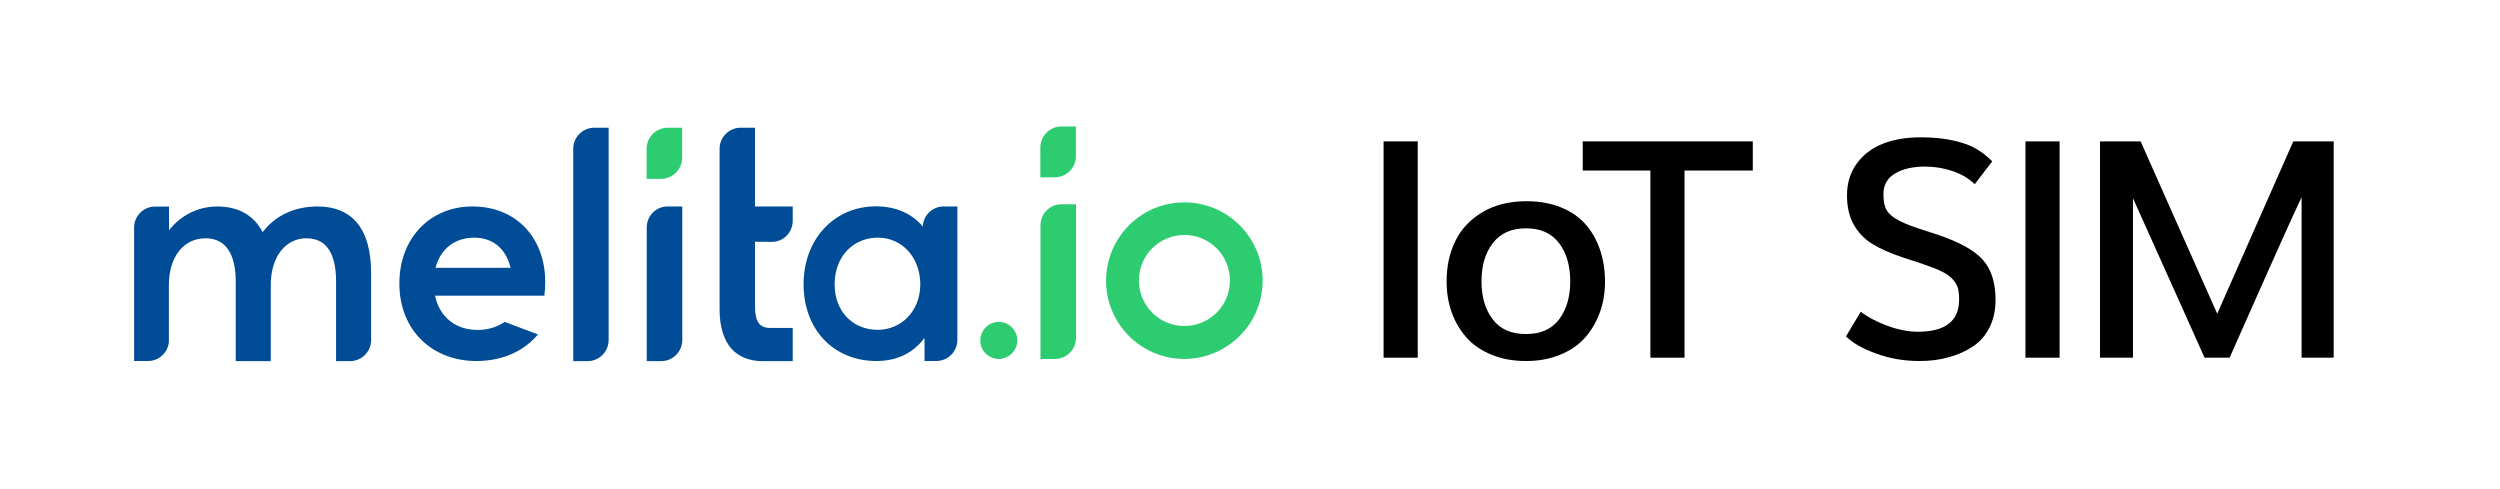 <?xml version="1.0" encoding="utf-8"?>
<!-- Generator: Adobe Illustrator 26.3.1, SVG Export Plug-In . SVG Version: 6.00 Build 0)  -->
<svg version="1.1" id="Layer_1" xmlns="http://www.w3.org/2000/svg" xmlns:xlink="http://www.w3.org/1999/xlink" x="0px" y="0px"
	 viewBox="0 0 1955.6 382.5" style="enable-background:new 0 0 1955.6 382.5;" xml:space="preserve">
<style type="text/css">
	.st0{fill:#004C97;}
	.st1{fill:#2ECC71;}
</style>
<g>
	<path d="M1082.3,279.8V110.6h26.7v169.2H1082.3z"/>
	<path d="M1193.8,282.4c-10,0-19-1.6-27-4.9c-8-3.3-14.6-7.7-19.6-13.4c-5.1-5.7-8.9-12.2-11.6-19.7c-2.7-7.5-4-15.6-4-24.3
		c0-11.9,2.3-22.6,7-31.9c4.6-9.3,11.8-16.8,21.3-22.4c9.6-5.6,20.9-8.4,34.1-8.4c10.1,0,19.1,1.6,27,4.8
		c7.9,3.2,14.3,7.6,19.3,13.3c5,5.7,8.7,12.3,11.3,19.9c2.6,7.6,3.9,15.9,3.9,24.9c0,8.6-1.3,16.6-4,24c-2.7,7.4-6.5,14-11.5,19.7
		s-11.5,10.2-19.4,13.4C1212.5,280.8,1203.6,282.4,1193.8,282.4z M1193.7,261.3c11.5,0,20.1-3.8,25.9-11.5
		c5.8-7.7,8.7-17.6,8.7-29.7c0-12.3-2.9-22.3-8.8-30c-5.9-7.7-14.5-11.5-25.8-11.5c-11.3,0-19.9,3.8-25.9,11.5
		c-6,7.7-8.9,17.7-8.9,30c0,12.2,2.9,22.1,8.8,29.7C1173.4,257.5,1182.1,261.3,1193.7,261.3z"/>
	<path d="M1291,279.8V133.4h-52.9v-22.8h133v22.8h-53.4v146.4H1291z"/>
	<path d="M1501.6,282.4c-12,0-23.3-1.9-33.9-5.8c-10.6-3.8-18.5-8.3-23.7-13.5l11.6-19.3c5,4,11.8,7.7,20.4,10.9
		c8.6,3.2,16.7,4.8,24.2,4.8c21.5,0,32.3-8.4,32.3-25.1c0-3.6-0.3-6.5-0.9-8.8c-0.6-2.3-1.9-4.6-3.9-6.9c-2-2.3-4.8-4.4-8.5-6.2
		c-3.7-1.9-8.7-3.8-14.9-5.9c-1.6-0.6-4.2-1.5-7.8-2.6c-3.6-1.1-6-1.9-7.3-2.4c-10.4-3.4-18.7-7.1-24.9-11c-6.2-3.9-11-9-14.4-15.2
		c-3.4-6.2-5.1-13.7-5.1-22.5c0-9.8,2.6-18.2,7.8-25.2c5.2-7,12-12.1,20.6-15.4c8.5-3.3,18.2-4.9,29.2-4.9c9.9,0,18.6,0.9,26,2.6
		c7.4,1.7,13.3,3.9,17.5,6.4c4.3,2.5,8.4,5.8,12.5,9.8l-13.7,17.9c-4.7-4.6-10.5-8-17.4-10.3c-6.9-2.3-14-3.5-21.3-3.5
		c-9.7,0-17.6,1.8-23.6,5.4c-6.1,3.6-9.1,9-9.1,16.2c0,4.8,0.6,8.6,1.9,11.4c1.3,2.8,3.8,5.4,7.6,7.7c3.8,2.4,9.5,4.9,17.3,7.5
		c9.8,3.2,15.1,4.9,15.7,5.1c17.1,5.8,28.9,12.4,35.4,19.8c6.5,7.4,9.8,17.8,9.8,31.3c0,8.1-1.6,15.3-4.8,21.6
		c-3.2,6.3-7.6,11.3-13.2,14.9c-5.6,3.7-11.8,6.4-18.8,8.3C1517.2,281.5,1509.7,282.4,1501.6,282.4z"/>
	<path d="M1584.4,279.8V110.6h26.7v169.2H1584.4z"/>
	<path d="M1642.7,279.8V110.6h31.8c2.5,5.6,11.1,25,25.9,58.4c14.8,33.3,26.1,58.8,34,76.4c7.4-16.7,27.2-61.7,59.5-134.8h31.6
		v169.2h-25.1V154.3c-7.7,16.3-18.6,40.5-32.7,72.3c-14.1,31.9-22,49.6-23.6,53.2h-19.6c-4.4-9.8-13.1-29.2-26-58
		c-12.9-28.8-22.9-51-30-66.7v124.7H1642.7z"/>
</g>
<path class="st0" d="M248.4,161.5c-17.6,0-32.7,6.8-42.7,19.8h-0.4c-7.1-13.4-19.4-19.8-35.6-19.8c-14.5,0.1-28.2,6.8-37.2,18.3
	h-0.3v-18.2h-11.7c-8.7,0.4-15.6,7.7-15.6,16.3v104.5h10.9c8.5,0,15.6-6.6,16.3-14.9v-44.4c0-23.3,12.4-36.7,28.6-36.7
	s23.7,12.6,23.7,34.1v62h27.4v-59.4c0-23.3,12.4-36.7,27.8-36.7c16.3,0,23.3,12.6,23.3,34.1v62h10.9c9.1,0,16.5-7.4,16.5-16.5v-52.5
	C290.3,178,274.6,161.5,248.4,161.5 M340.7,209.5c3.9-15.2,15.5-23.6,30.2-23.6c15.4,0,25.1,9.4,28.5,23.6H340.7z M369.5,161.5
	c-32.7,0-57.1,24.4-57.1,60.3c0,36.6,25.8,60.6,60.1,60.6c22.2,0,38.3-8.8,48.3-20.8l-26-9.8c-6.1,4.2-13.5,6.3-21.1,6.3
	c-17.3,0-29.9-10.1-33.4-26.8h85.5c0.4-3.5,0.7-7.1,0.7-10.6C426.5,186.3,404.1,161.5,369.5,161.5 M464.9,99.9
	c-9.1,0-16.5,7.4-16.5,16.5v166.1h11.2c9.1,0,16.5-7.4,16.5-16.5V99.9C476.1,99.9,464.9,99.9,464.9,99.9z M521.5,161.5
	c-8.8,0.4-15.6,7.7-15.6,16.5v104.5h11.3c9.1,0,16.5-7.4,16.5-16.5V161.5H521.5z"/>
<path class="st1" d="M522.3,99.9c-9.1,0-16.5,7.4-16.5,16.5v23.5h11.3c9.1,0,16.5-7.4,16.5-16.5V99.9H522.3z"/>
<path class="st0" d="M590.6,189.1v50.6c0,12.3,3.9,16.8,11.6,16.8h17.9v26h-23.5c-10.3,0-18.9-3.4-24.6-9.9
	c-5.7-6.6-9.1-16.8-9.1-30.2v-126c0-9.1,7.4-16.5,16.5-16.5h11.2v61.6h29.5v11.2c0,8.8-6.8,16.1-15.6,16.5L590.6,189.1L590.6,189.1z
	 M686.6,258c-19.8,0-33.7-14.7-33.7-35.5c0-22.5,15.1-36.6,33.8-36.6c19.3,0,33.2,15.9,33.2,36.6C719.8,243.7,704.7,258,686.6,258
	 M737.4,161.5c-8.2,0.4-14.8,6.8-15.5,14.9v0.8c-8.8-10.5-21.8-15.8-36.7-15.8c-32.3,0-56.6,25.4-56.6,60.9
	c0,36.3,24.3,60.1,56.9,60.1c16.2,0,28.8-6.3,37.3-17.6h0.4v17.6h9.2c9.1,0,16.5-7.4,16.5-16.5V161.5L737.4,161.5L737.4,161.5z"/>
<path class="st1" d="M926.5,280.8c-33.8,0-61.3-27.4-61.3-61.2s27.4-61.3,61.2-61.3s61.3,27.4,61.3,61.2S960.3,280.6,926.5,280.8
	L926.5,280.8z M926.5,183.8c-19.7,0-35.6,15.9-35.6,35.6s15.9,35.6,35.6,35.6s35.6-15.9,35.6-35.6S946.2,183.8,926.5,183.8z
	 M781.3,280.8c-8.1,0-14.5-6.6-14.5-14.5c0-8,6.6-14.5,14.5-14.5c8.1,0,14.5,6.6,14.5,14.5C795.8,274.2,789.2,280.8,781.3,280.8z
	 M829.5,159.8c-8.8,0.4-15.6,7.7-15.6,16.5v104.5h11.3c9.1,0,16.5-7.4,16.5-16.5V159.8H829.5L829.5,159.8z M830.3,98.9
	c-9.1,0-16.5,7.4-16.5,16.5v23.3h11.3c9.1,0,16.5-7.4,16.5-16.5V98.9H830.3z"/>
</svg>
